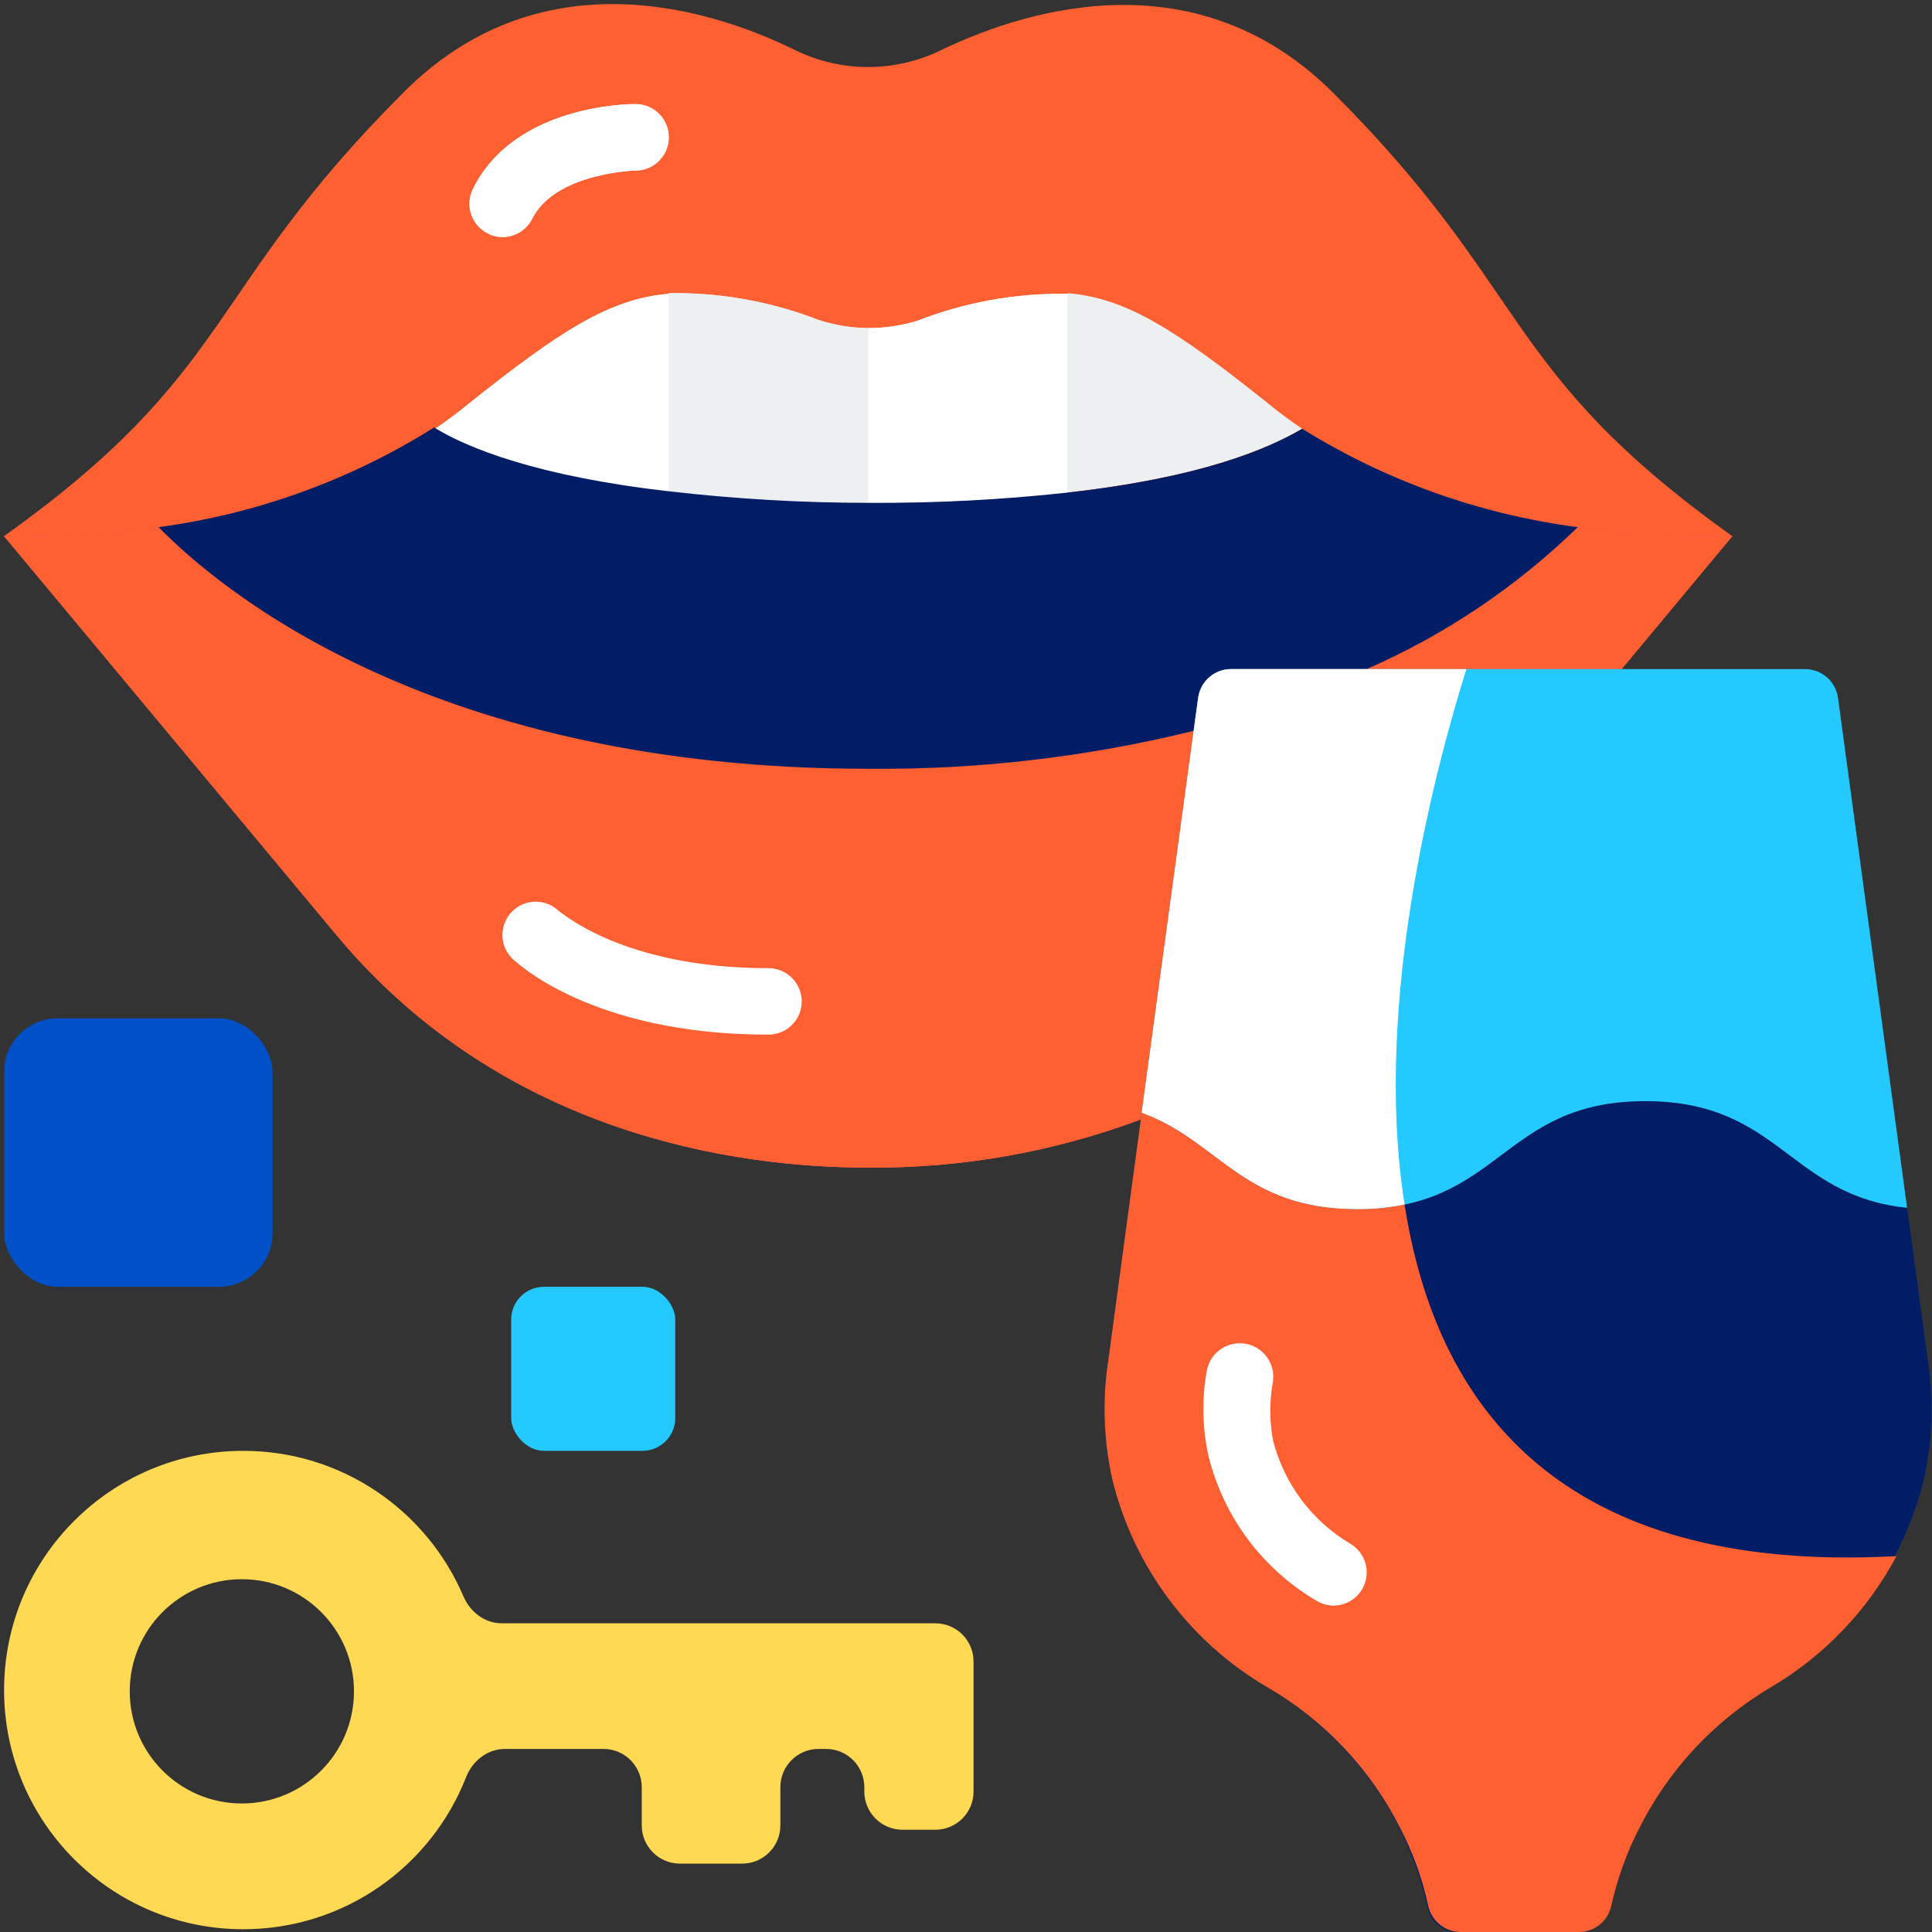 <?xml version="1.0" encoding="UTF-8"?> <svg xmlns="http://www.w3.org/2000/svg" width="123" height="123" viewBox="0 0 123 123" fill="none"><rect x="0" y="0" width="123" height="123" fill="#333333" stroke="none"/> <path d="M103.238 42.596L110.284 34.133C95.473 23.553 97.589 18.623 84.894 5.928C76.43 -2.536 65.85 0.342 59.947 3.177C56.999 4.63 53.543 4.63 50.595 3.177C44.692 0.278 34.112 -2.62 25.649 5.928C12.954 18.623 15.069 23.553 0.258 34.133L21.417 59.523C31.997 72.218 46.808 74.334 55.271 74.334C61.2 74.382 67.088 73.342 72.642 71.266V70.864L103.238 42.596Z" fill="#FF6032"></path> <path d="M110.285 34.133L103.239 42.596H87.01C91.966 40.409 96.489 37.349 100.361 33.561C103.644 34.061 106.967 34.252 110.285 34.133Z" fill="#DF4D60"></path> <path d="M76.007 46.511L72.685 70.843V71.245C67.119 73.333 61.216 74.38 55.272 74.334C46.808 74.334 31.997 72.218 21.418 59.523L0.259 34.133C3.549 34.247 6.843 34.056 10.098 33.561C14.181 37.73 27.765 48.944 55.272 48.944C62.258 49.005 69.225 48.187 76.007 46.511Z" fill="#DF4D60"></path> <path d="M55.271 20.887V32.017C51.03 32.04 46.791 31.821 42.576 31.361V18.666C45.845 18.611 49.093 19.193 52.139 20.38C53.152 20.705 54.208 20.876 55.271 20.887Z" fill="#ECF0F1"></path> <path d="M42.577 18.707V31.403C34.219 30.451 29.881 28.652 27.639 27.34C28.414 26.822 29.163 26.264 29.881 25.669C35.594 21.12 38.81 19.004 42.577 18.707Z" fill="white"></path> <path d="M82.905 27.298C80.663 28.61 76.431 30.409 67.967 31.361V18.666C71.734 18.962 74.95 21.078 80.663 25.627C81.381 26.222 82.13 26.779 82.905 27.298Z" fill="#ECF0F1"></path> <path d="M67.968 18.708V31.403C63.751 31.849 59.512 32.054 55.273 32.017V20.887C56.334 20.89 57.389 20.733 58.404 20.422C61.45 19.235 64.699 18.653 67.968 18.708V18.708Z" fill="white"></path> <path d="M31.997 15.09C31.665 15.094 31.337 15.014 31.045 14.857C30.007 14.329 29.591 13.062 30.114 12.022C32.78 6.626 40.143 6.626 40.46 6.626C41.629 6.626 42.576 7.574 42.576 8.742C42.576 9.911 41.629 10.858 40.46 10.858C40.46 10.858 35.361 10.985 33.88 13.926C33.521 14.637 32.794 15.087 31.997 15.09Z" fill="white"></path> <path d="M100.446 33.561C96.548 37.357 91.996 40.418 87.01 42.596H78.398C77.336 42.585 76.431 43.364 76.282 44.416L75.986 46.531C69.21 48.199 62.25 49.01 55.272 48.944C27.765 48.944 14.181 37.729 10.098 33.561C16.332 32.725 22.313 30.561 27.638 27.213C29.754 28.525 34.219 30.324 42.576 31.276C46.791 31.764 51.029 32.011 55.272 32.016C59.513 32.04 63.751 31.821 67.967 31.36C76.43 30.408 80.662 28.61 82.905 27.298C88.238 30.613 94.219 32.748 100.446 33.561Z" fill="#FF6032"></path> <path d="M48.925 65.871C37.605 65.871 32.823 61.216 32.611 61.025C31.782 60.202 31.777 58.861 32.601 58.031C33.425 57.202 34.765 57.197 35.595 58.021C35.7 58.021 39.594 61.639 48.925 61.639C50.093 61.639 51.041 62.586 51.041 63.755C51.041 64.923 50.093 65.871 48.925 65.871Z" fill="white"></path> <path d="M110.285 34.133L103.239 42.596H87.01C91.966 40.409 96.489 37.349 100.361 33.561C103.644 34.061 106.967 34.252 110.285 34.133Z" fill="#FF6032"></path> <path d="M76.007 46.511L72.685 70.843V71.245C67.119 73.333 61.216 74.38 55.272 74.334C46.808 74.334 31.997 72.218 21.418 59.523L0.259 34.133C3.549 34.247 6.843 34.056 10.098 33.561C14.181 37.73 27.765 48.944 55.272 48.944C62.258 49.005 69.225 48.187 76.007 46.511Z" fill="#FF6032"></path> <path d="M55.271 20.887V32.017C51.03 32.04 46.791 31.821 42.576 31.361V18.666C45.845 18.611 49.093 19.193 52.139 20.38C53.152 20.705 54.208 20.876 55.271 20.887Z" fill="#ECF0F1"></path> <path d="M42.577 18.707V31.403C34.219 30.451 29.881 28.652 27.639 27.34C28.414 26.822 29.163 26.264 29.881 25.669C35.594 21.12 38.81 19.004 42.577 18.707Z" fill="white"></path> <path d="M67.968 18.708V31.403C63.751 31.849 59.512 32.054 55.273 32.017V20.887C56.334 20.89 57.389 20.733 58.404 20.422C61.45 19.235 64.699 18.653 67.968 18.708V18.708Z" fill="white"></path> <path d="M31.997 15.09C31.665 15.094 31.337 15.014 31.045 14.857C30.007 14.329 29.591 13.062 30.114 12.022C32.78 6.626 40.143 6.626 40.46 6.626C41.629 6.626 42.576 7.574 42.576 8.742C42.576 9.911 41.629 10.858 40.46 10.858C40.46 10.858 35.361 10.985 33.88 13.926C33.521 14.637 32.794 15.087 31.997 15.09Z" fill="white"></path> <path d="M100.446 33.561C96.548 37.357 91.996 40.418 87.01 42.596H78.398C77.336 42.585 76.431 43.364 76.282 44.416L75.986 46.531C69.21 48.199 62.25 49.01 55.272 48.944C27.765 48.944 14.181 37.729 10.098 33.561C16.332 32.725 22.313 30.561 27.638 27.213C29.754 28.525 34.219 30.324 42.576 31.276C46.791 31.764 51.029 32.011 55.272 32.016C59.513 32.04 63.751 31.821 67.967 31.36C76.43 30.408 80.662 28.61 82.905 27.298C88.238 30.613 94.219 32.748 100.446 33.561Z" fill="#001D66"></path> <path d="M48.925 65.871C37.605 65.871 32.823 61.216 32.611 61.025C31.782 60.202 31.777 58.861 32.601 58.031C33.425 57.202 34.765 57.197 35.595 58.021C35.7 58.021 39.594 61.639 48.925 61.639C50.093 61.639 51.041 62.586 51.041 63.755C51.041 64.923 50.093 65.871 48.925 65.871Z" fill="white"></path> <path d="M122.473 94.224C121.105 99.765 117.557 104.518 112.634 107.405C107.421 110.437 103.709 115.506 102.393 121.391C102.229 122.317 101.428 122.993 100.489 123H92.787C91.847 122.993 91.046 122.317 90.882 121.391C89.571 115.51 85.868 110.442 80.663 107.405C75.74 104.518 72.192 99.765 70.824 94.224C70.253 91.695 70.167 89.082 70.57 86.522L72.686 70.843C77.616 72.62 79.034 76.979 86.397 76.979C95.58 76.979 95.58 70.103 104.742 70.103C113.332 70.103 113.882 76.112 121.415 76.894L122.726 86.522C123.129 89.082 123.043 91.695 122.473 94.224Z" fill="#001D66"></path> <path d="M121.414 76.894C113.881 76.112 113.331 70.103 104.741 70.103C95.579 70.103 95.579 76.979 86.396 76.979C79.096 76.979 77.615 72.62 72.685 70.843L76.282 44.416C76.431 43.364 77.336 42.586 78.398 42.596H114.897C115.959 42.586 116.864 43.364 117.013 44.416L121.414 76.894Z" fill="#24C9FF"></path> <path d="M89.423 76.683C88.427 76.888 87.413 76.988 86.397 76.979C79.097 76.979 77.616 72.62 72.686 70.843L70.57 86.522C70.167 89.082 70.253 91.695 70.824 94.224C72.192 99.765 75.74 104.518 80.663 107.405C84.294 109.502 87.236 112.613 89.126 116.356C89.947 117.925 90.552 119.597 90.925 121.328C91.127 122.274 91.947 122.963 92.914 122.999H100.467C101.482 123.022 102.37 122.321 102.583 121.328C102.951 119.661 103.526 118.047 104.297 116.525C106.171 112.727 109.113 109.557 112.761 107.405C116.136 105.414 118.897 102.529 120.738 99.069C99.198 100.254 91.39 89.378 89.423 76.683V76.683ZM89.232 116.652C89.236 116.595 89.236 116.539 89.232 116.483V116.652Z" fill="#FF6032"></path> <path d="M89.422 76.683C88.426 76.888 87.412 76.988 86.396 76.979C79.096 76.979 77.615 72.62 72.685 70.843L76.282 44.416C76.431 43.364 77.336 42.586 78.398 42.596L93.357 42.596C91.643 48.097 87.327 63.395 89.422 76.683V76.683Z" fill="white"></path> <path d="M84.895 102.221C84.522 102.217 84.157 102.115 83.837 101.925C80.387 99.907 77.9 96.58 76.939 92.7C76.55 90.948 76.507 89.136 76.812 87.368C76.97 86.199 78.045 85.38 79.214 85.537C80.382 85.695 81.202 86.77 81.044 87.939C80.816 89.177 80.816 90.446 81.044 91.684C81.741 94.454 83.516 96.831 85.974 98.286C86.793 98.772 87.187 99.746 86.935 100.665C86.683 101.584 85.848 102.221 84.895 102.221V102.221Z" fill="white"></path> <rect x="0.259" y="64.83" width="17.092" height="17.092" rx="3.418" fill="#0050C8"></rect> <rect x="32.544" y="81.922" width="10.445" height="10.445" rx="2.089" fill="#24C9FF"></rect> <path fill-rule="evenodd" clip-rule="evenodd" d="M29.673 113.144C30.079 112.109 31.03 111.345 32.142 111.345L38.423 111.345C39.767 111.345 40.857 112.435 40.857 113.779L40.857 116.213C40.857 117.558 41.947 118.647 43.291 118.647L47.246 118.647C48.591 118.647 49.681 117.558 49.681 116.213L49.681 113.779C49.681 112.435 50.77 111.345 52.115 111.345L52.593 111.345C53.937 111.345 55.027 112.435 55.027 113.779L55.027 114.056C55.027 115.401 56.117 116.49 57.461 116.49L59.547 116.49C60.892 116.49 61.981 115.401 61.981 114.056L61.981 111.345L61.981 105.781C61.981 104.437 60.892 103.347 59.547 103.347L31.941 103.347C30.859 103.347 29.927 102.624 29.503 101.629C27.182 96.184 21.781 92.367 15.488 92.367C7.078 92.367 0.26 99.185 0.26 107.596C0.26 116.006 7.078 122.824 15.488 122.824C21.94 122.824 27.455 118.811 29.673 113.144ZM22.536 107.678C22.536 111.621 19.34 114.817 15.397 114.817C11.455 114.817 8.259 111.621 8.259 107.678C8.259 103.735 11.455 100.539 15.397 100.539C19.34 100.539 22.536 103.735 22.536 107.678Z" fill="#FFD953"></path> </svg> 